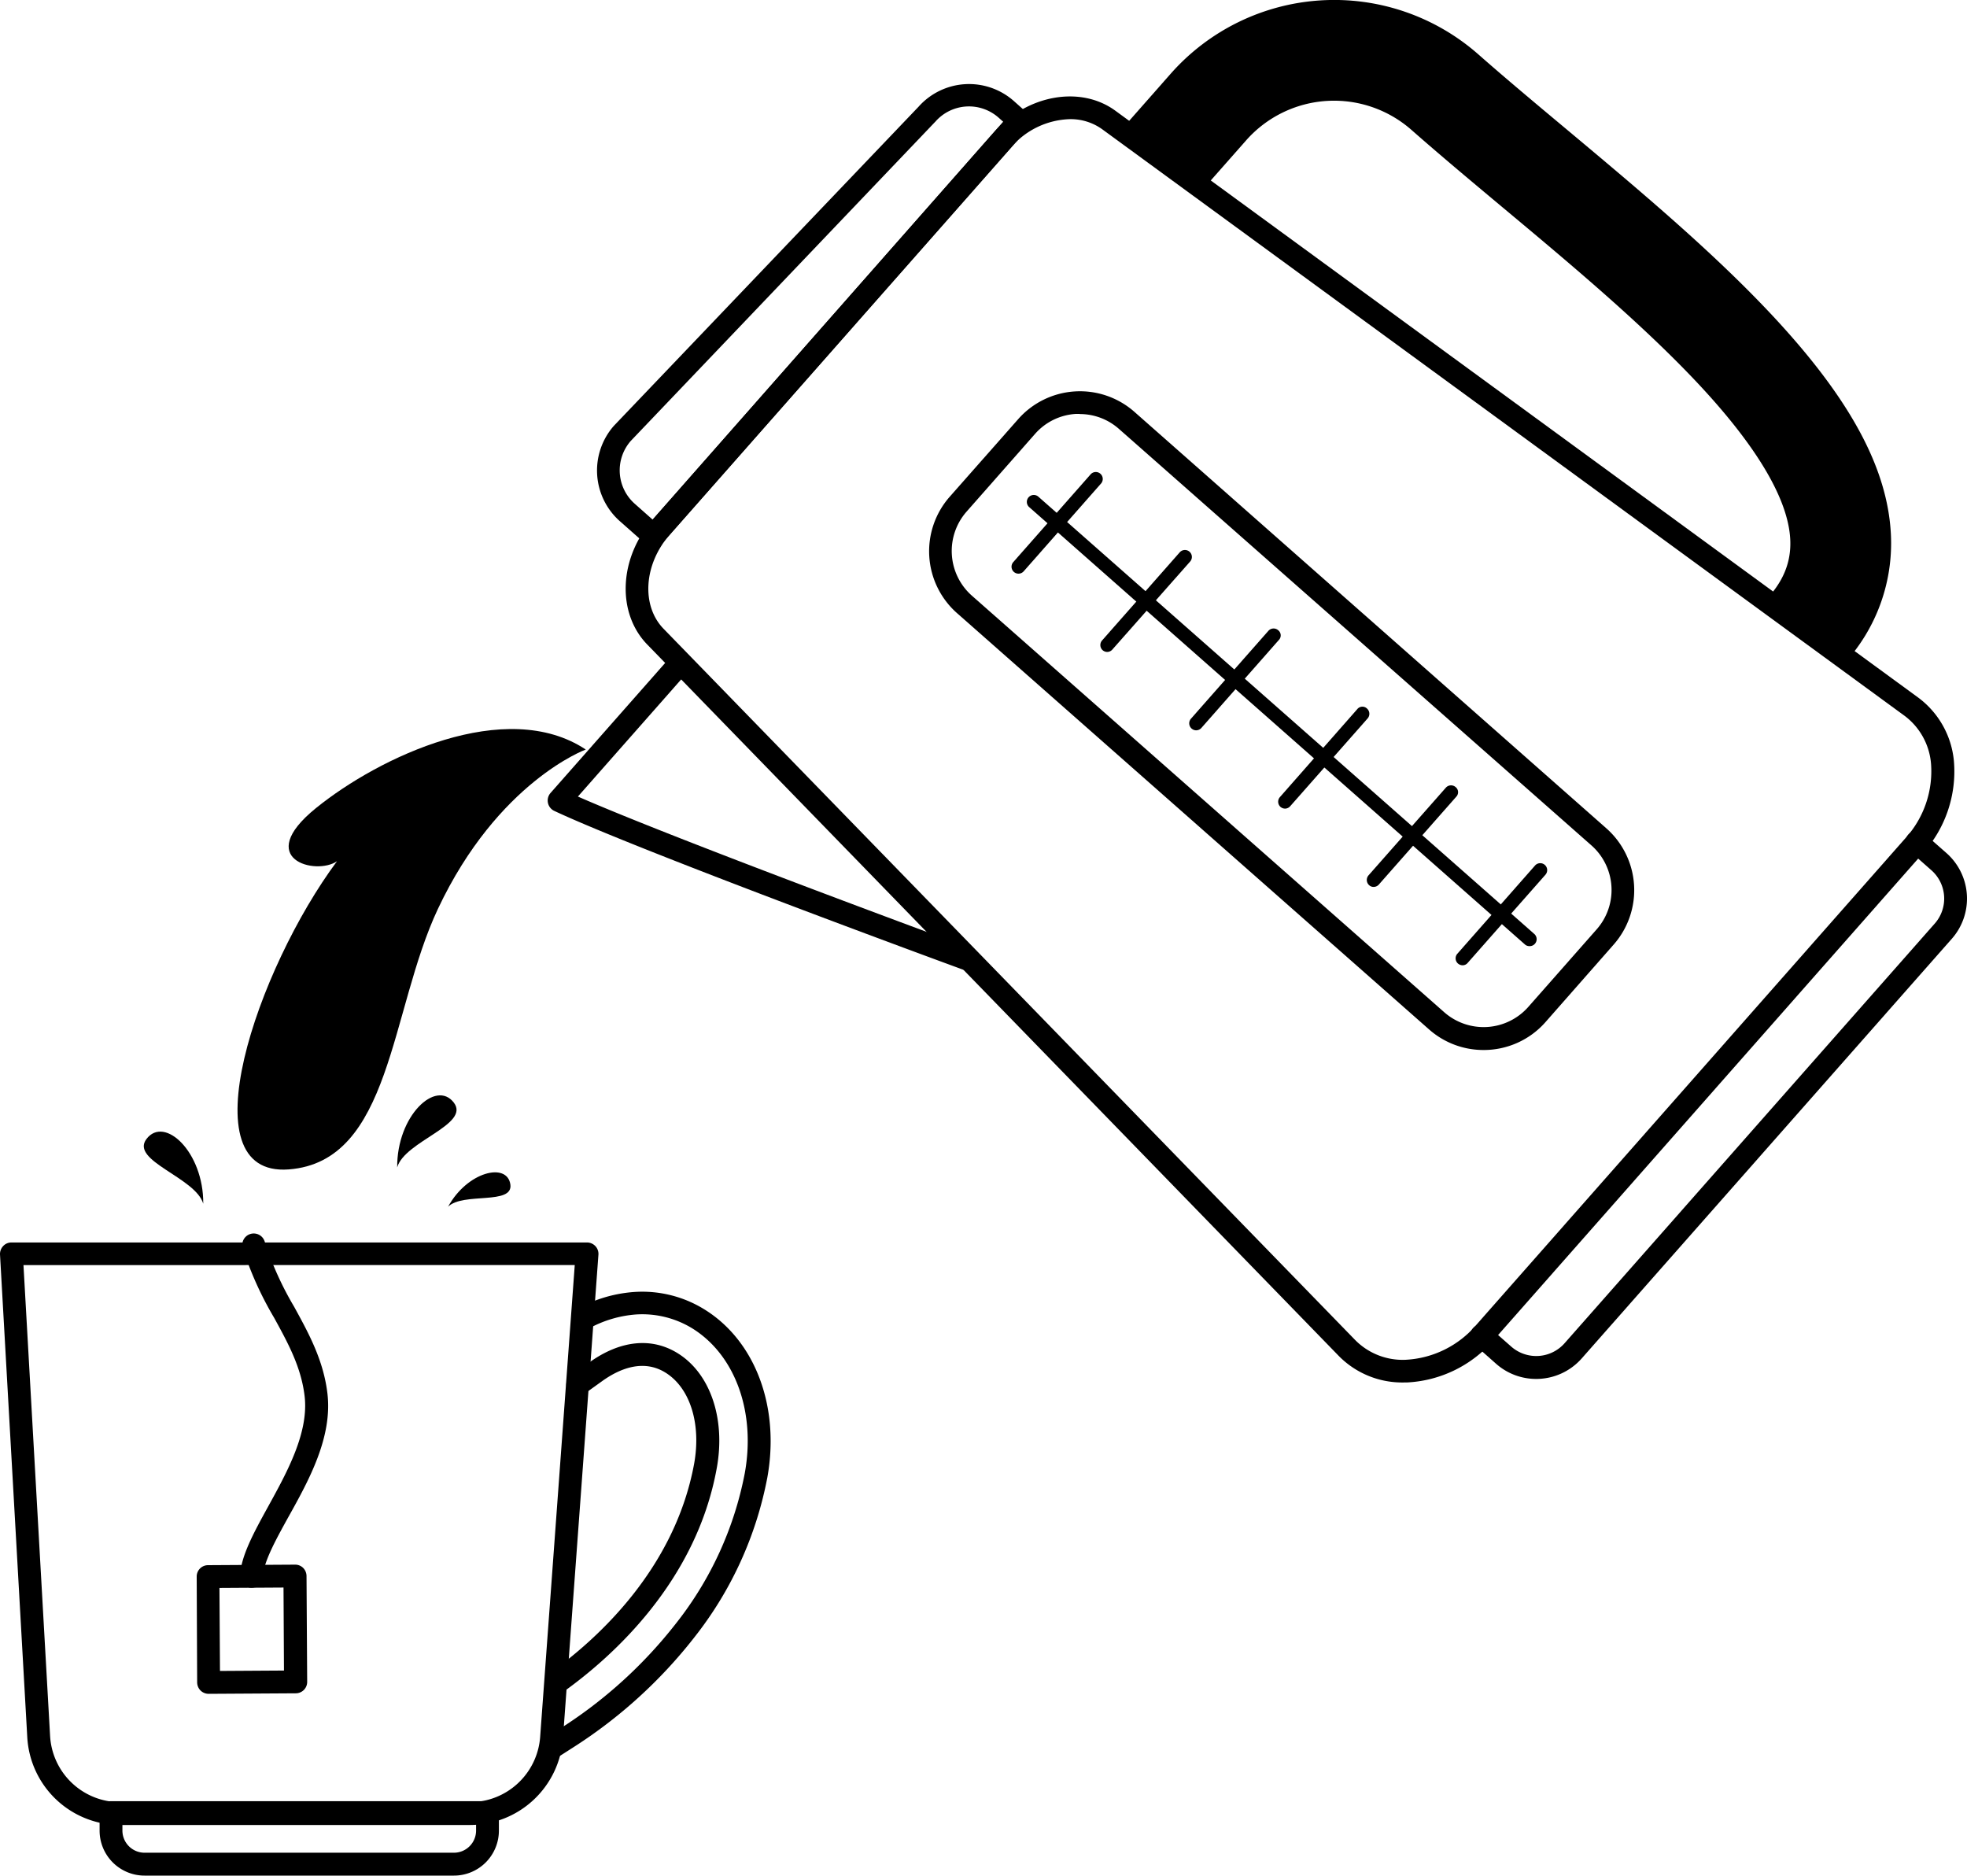 <svg xmlns="http://www.w3.org/2000/svg" id="ffa7642f-882e-4ec2-a639-87abace3f47d" data-name="Layer 1" viewBox="0 0 300 286.05"><title>pour hot water</title><path d="M89.34,121.28c-12.16-8.07-31.53,1.14-41.15,8.93s0,10.33,3.21,8.1c-12.18,16.37-23.08,48.19-7.37,47s15.41-24.12,22.76-39.73C75.94,126.17,89.34,121.28,89.34,121.28Z" transform="translate(0 -6.98)"></path><path d="M31,190.54c.06-7.91-5.93-13.48-8.66-9.87C19.8,184,29.83,186.53,31,190.54Z" transform="translate(0 -6.98)"></path><path d="M60.58,185c-.07-7.9,5.93-13.47,8.65-9.86C71.74,178.49,61.71,181,60.58,185Z" transform="translate(0 -6.98)"></path><path d="M68.34,191c2.91-5.34,9-6.84,9.5-3.4C78.29,190.79,70.6,188.75,68.34,191Z" transform="translate(0 -6.98)"></path><path d="M147.35,154.91a1.59,1.59,0,0,1-.6-.11c-2-.73-49.06-18-62.21-24.16a1.75,1.75,0,0,1-.58-2.73l18.2-20.64a1.75,1.75,0,0,1,2.62,2.31L88.14,128.45c15.47,6.78,59.35,22.91,59.81,23.09a1.74,1.74,0,0,1-.6,3.37Z" transform="translate(0 -6.98)"></path><path d="M281.18,108.26c-.37.43-12.21-9.43-12.21-9.43,3-3,4.25-6.1,4.07-9.62-.31-6-4.91-13.88-13.64-23.29C250.83,56.7,239.75,47.43,229,38.46c-4.87-4.07-9.46-7.91-13.72-11.66a17.88,17.88,0,0,0-25.21,1.57l-7.3,8.27L171.28,26.47l7.29-8.27a33.27,33.27,0,0,1,46.9-2.93c4.11,3.62,8.63,7.4,13.42,11.4,11.08,9.27,22.55,18.86,31.77,28.79,11.57,12.47,17.21,22.94,17.73,32.95A27.08,27.08,0,0,1,281.18,108.26Z" transform="translate(0 -6.98)"></path><path d="M226.27,167.1A12.51,12.51,0,0,1,218,164l-72.05-63.53a12.58,12.58,0,0,1-1.11-17.73l10.43-11.82A12.56,12.56,0,0,1,173,69.77l72,63.53A12.57,12.57,0,0,1,246.13,151L235.7,162.86A12.54,12.54,0,0,1,226.27,167.1Zm-61.6-97h-.58a9,9,0,0,0-6.24,3.06L147.42,85a9.09,9.09,0,0,0,.8,12.81l72.05,63.53a9.09,9.09,0,0,0,12.82-.81l10.42-11.82h0a9.07,9.07,0,0,0-.8-12.82L170.66,72.39A9,9,0,0,0,164.67,70.12Z" transform="translate(0 -6.98)"></path><path d="M233.26,151.26a1,1,0,0,1-.7-.27L157,84.34a1.06,1.06,0,1,1,1.4-1.59L234,149.4a1.06,1.06,0,0,1,.1,1.5A1.05,1.05,0,0,1,233.26,151.26Z" transform="translate(0 -6.98)"></path><path d="M223.07,154.18a1.09,1.09,0,0,1-.71-.27,1.06,1.06,0,0,1-.09-1.49L234.09,139a1.06,1.06,0,1,1,1.59,1.4l-11.82,13.4A1,1,0,0,1,223.07,154.18Z" transform="translate(0 -6.98)"></path><path d="M209.52,142.23a1,1,0,0,1-.7-.26,1.07,1.07,0,0,1-.1-1.5l11.82-13.4A1.06,1.06,0,0,1,222,127a1,1,0,0,1,.09,1.49l-11.82,13.41A1.07,1.07,0,0,1,209.52,142.23Z" transform="translate(0 -6.98)"></path><path d="M196,130.29a1.08,1.08,0,0,1-.7-.26,1.06,1.06,0,0,1-.09-1.5L207,115.13a1,1,0,0,1,1.49-.1,1.07,1.07,0,0,1,.1,1.5l-11.82,13.4A1.05,1.05,0,0,1,196,130.29Z" transform="translate(0 -6.98)"></path><path d="M182.43,118.35a1.07,1.07,0,0,1-.8-1.76l11.82-13.41a1.06,1.06,0,0,1,1.5-.09,1,1,0,0,1,.09,1.49L183.22,118A1.08,1.08,0,0,1,182.43,118.35Z" transform="translate(0 -6.98)"></path><path d="M168.88,106.4a1.08,1.08,0,0,1-.7-.26,1.06,1.06,0,0,1-.09-1.5l11.81-13.4a1.06,1.06,0,1,1,1.59,1.4L169.68,106A1.07,1.07,0,0,1,168.88,106.4Z" transform="translate(0 -6.98)"></path><path d="M155.33,94.46a1.06,1.06,0,0,1-.79-1.76l11.82-13.41a1.06,1.06,0,0,1,1.59,1.4L156.13,94.1A1.05,1.05,0,0,1,155.33,94.46Z" transform="translate(0 -6.98)"></path><path d="M234.29,217.26a9.21,9.21,0,0,1-6.11-2.31L224.85,212a1.74,1.74,0,1,1,2.3-2.61l3.34,2.94a5.77,5.77,0,0,0,8.13-.51l56.46-64a5.76,5.76,0,0,0-.52-8.14l-3.33-2.94a1.74,1.74,0,1,1,2.3-2.61l3.34,2.94a9.26,9.26,0,0,1,.82,13.06l-56.45,64A9.25,9.25,0,0,1,234.29,217.26Z" transform="translate(0 -6.98)"></path><path d="M99.69,90.42A1.74,1.74,0,0,1,98.54,90l-4-3.54a10.32,10.32,0,0,1-.91-14.55l0,0,46.46-48.65a10.31,10.31,0,0,1,14.52-.89l2,1.78a1.73,1.73,0,0,1,.16,2.45L101,89.83A1.73,1.73,0,0,1,99.69,90.42ZM96.2,74.22a6.81,6.81,0,0,0,.63,9.6l2.71,2.4L153,25.54l-.7-.62a6.81,6.81,0,0,0-9.63.6.12.12,0,0,1-.05.05Zm45.2-49.85h0Z" transform="translate(0 -6.98)"></path><path d="M214.1,217.8a13.58,13.58,0,0,1-9.87-4L98.72,105.27c-4.7-4.83-4.33-13.22.85-19.09l52-59c5.07-5.75,13.22-7.21,18.55-3.31l122.39,89.45A13.61,13.61,0,0,1,298,123a18.64,18.64,0,0,1-4.81,14.19h0l-65.31,74.06a18.66,18.66,0,0,1-13.36,6.55ZM163.18,25.15a12.27,12.27,0,0,0-9,4.33l-52,59c-4,4.52-4.4,10.83-1,14.36l105.52,108.5a10.17,10.17,0,0,0,7.67,3,15.17,15.17,0,0,0,10.83-5.37l65.31-74.06a15.17,15.17,0,0,0,4-11.51,10.17,10.17,0,0,0-4-7.24L168.09,26.68A8.25,8.25,0,0,0,163.18,25.15ZM291.84,136h0Z" transform="translate(0 -6.98)"></path><path d="M71.71,285.28H18.31A14.18,14.18,0,0,1,4.16,271.91L0,198.25A1.78,1.78,0,0,1,.48,197a1.71,1.71,0,0,1,1.26-.55h87.8a1.76,1.76,0,0,1,1.27.56,1.73,1.73,0,0,1,.46,1.31l-5.42,73.87A14.23,14.23,0,0,1,71.71,285.28ZM3.58,199.9l4.06,71.81A10.7,10.7,0,0,0,18.31,281.8h53.4a10.74,10.74,0,0,0,10.67-9.91l5.28-72Z" transform="translate(0 -6.98)"></path><path d="M69.23,293H22.05a6.86,6.86,0,0,1-6.86-6.86v-2.75a1.74,1.74,0,0,1,1.74-1.74H74.35a1.74,1.74,0,0,1,1.74,1.74v2.75A6.86,6.86,0,0,1,69.23,293Zm-50.56-7.87v1a3.38,3.38,0,0,0,3.38,3.38H69.23a3.38,3.38,0,0,0,3.38-3.38v-1Z" transform="translate(0 -6.98)"></path><path d="M84,275.31a1.72,1.72,0,0,1-1.46-.8,1.74,1.74,0,0,1,.52-2.41l2.54-1.63a70.05,70.05,0,0,0,17.51-15.94,53,53,0,0,0,10.48-22.89c1.68-9.27-1.41-17.9-7.86-22A14.6,14.6,0,0,0,97,207.43a17.61,17.61,0,0,0-7.2,2.15,1.74,1.74,0,1,1-1.65-3.06A21,21,0,0,1,96.73,204a18,18,0,0,1,10.87,2.76c7.66,4.84,11.36,14.86,9.43,25.54a56.26,56.26,0,0,1-11.15,24.39A73.75,73.75,0,0,1,87.5,273.4L85,275A1.72,1.72,0,0,1,84,275.31Z" transform="translate(0 -6.98)"></path><path d="M84.88,265.28a1.72,1.72,0,0,1-1.42-.73,1.74,1.74,0,0,1,.4-2.43c7-5,19-15.71,22-31.89,1.11-6.09-.59-11.55-4.31-13.9-3.49-2.21-7.19-.54-9.68,1.24l-2.59,1.86a1.74,1.74,0,1,1-2-2.82l2.59-1.86c4.75-3.41,9.57-3.89,13.57-1.36,4.93,3.11,7.24,10,5.88,17.46-3.14,17.39-16,28.83-23.37,34.11A1.73,1.73,0,0,1,84.88,265.28Z" transform="translate(0 -6.98)"></path><path d="M31.82,265.28a1.77,1.77,0,0,1-1.23-.5,1.79,1.79,0,0,1-.52-1.23L30,247.41a1.73,1.73,0,0,1,1.73-1.75L45,245.58a1.73,1.73,0,0,1,1.24.5,1.78,1.78,0,0,1,.51,1.23l.1,16.14a1.74,1.74,0,0,1-1.73,1.75l-13.25.08Zm1.65-16.15.08,12.66,9.76-.06-.07-12.66Z" transform="translate(0 -6.98)"></path><path d="M38.35,249.1h-.09a1.74,1.74,0,0,1-1.65-1.83c.15-3,2.06-6.51,4.27-10.52,2.93-5.32,6.26-11.35,5.57-16.94-.54-4.41-2.54-8.05-4.66-11.91A52,52,0,0,1,37,197.25a1.75,1.75,0,0,1,3.35-1,49,49,0,0,0,4.51,10c2.19,4,4.45,8.08,5.07,13.16.82,6.7-2.79,13.26-6,19-1.92,3.48-3.73,6.78-3.84,9A1.74,1.74,0,0,1,38.35,249.1Z" transform="translate(0 -6.98)"></path></svg>